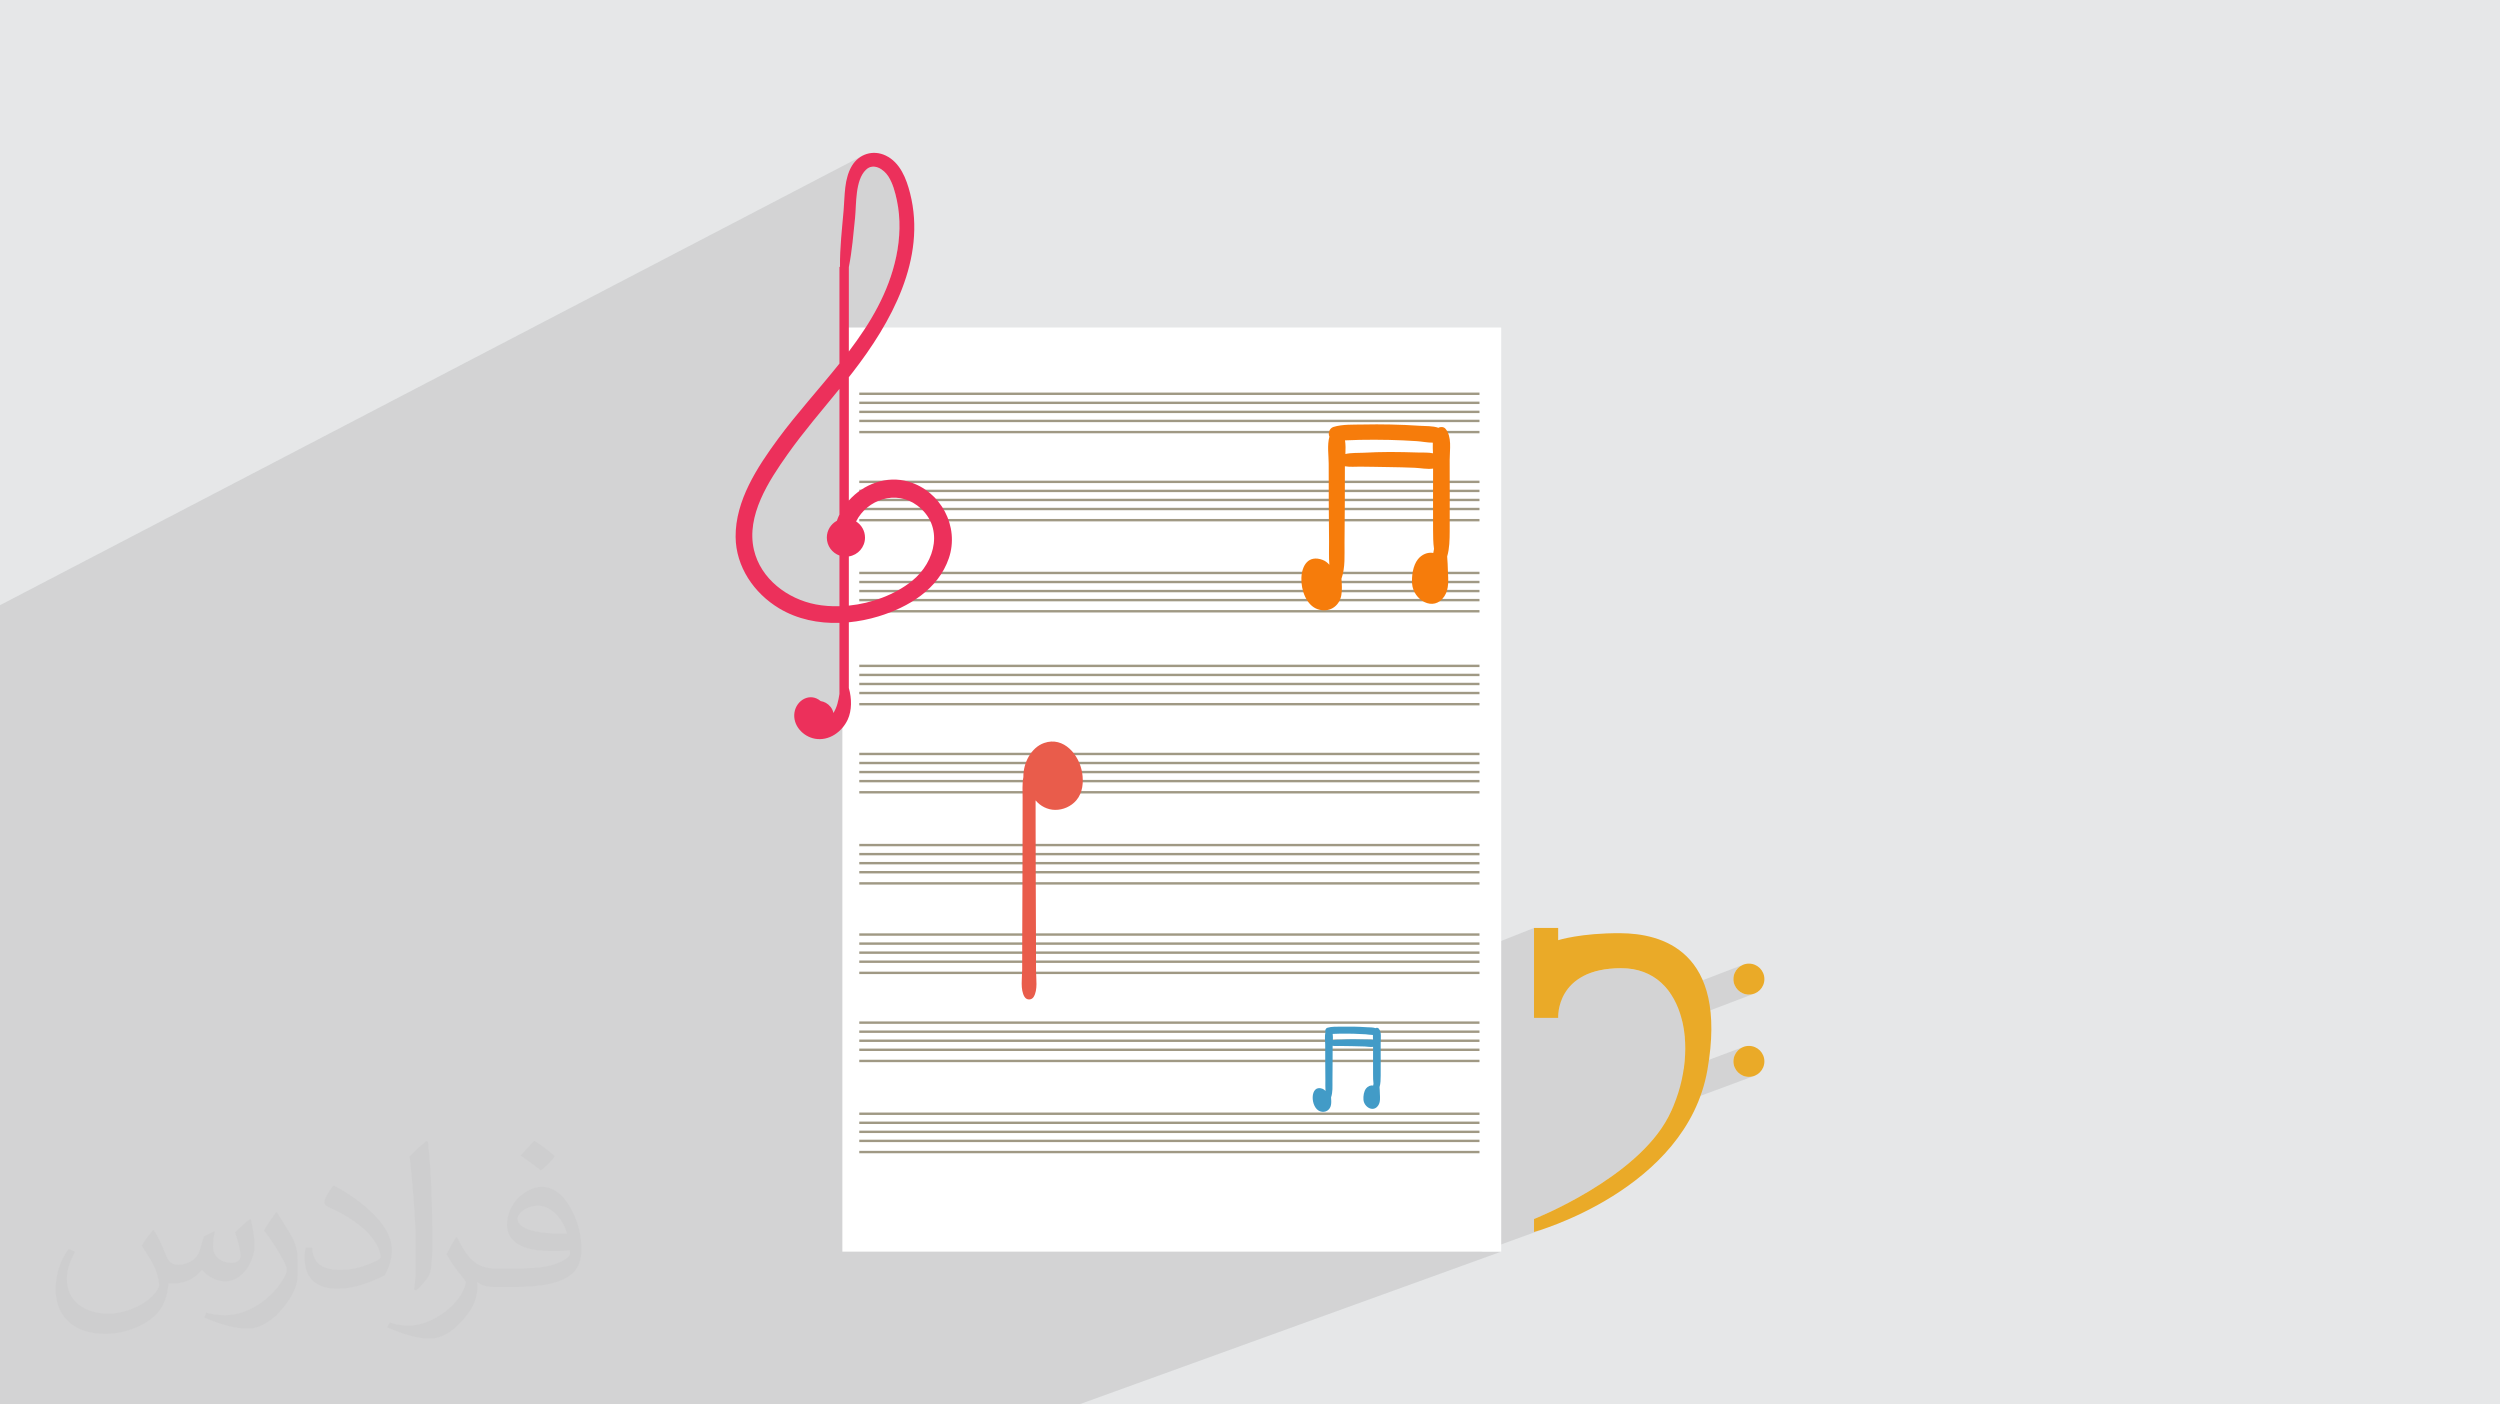 <?xml version="1.0" encoding="UTF-8"?>
<!DOCTYPE svg PUBLIC "-//W3C//DTD SVG 1.1//EN" "http://www.w3.org/Graphics/SVG/1.1/DTD/svg11.dtd">
<!-- Creator: CorelDRAW 2020 (64-Bit) -->
<svg xmlns="http://www.w3.org/2000/svg" xml:space="preserve" width="94.192mm" height="52.917mm" version="1.1" style="shape-rendering:geometricPrecision; text-rendering:geometricPrecision; image-rendering:optimizeQuality; fill-rule:evenodd; clip-rule:evenodd"
viewBox="0 0 9404.92 5283.66"
 xmlns:xlink="http://www.w3.org/1999/xlink"
 xmlns:xodm="http://www.corel.com/coreldraw/odm/2003">
 <defs>
  <style type="text/css">
   <![CDATA[
    .fil0 {fill:#E6E7E8}
    .fil8 {fill:#E95C4B;fill-rule:nonzero}
    .fil9 {fill:#429BC7;fill-rule:nonzero}
    .fil4 {fill:#A09984;fill-rule:nonzero}
    .fil5 {fill:#EAAA28;fill-rule:nonzero}
    .fil6 {fill:#EC305B;fill-rule:nonzero}
    .fil7 {fill:#F67C0B;fill-rule:nonzero}
    .fil3 {fill:white;fill-rule:nonzero}
    .fil2 {fill:#373435;fill-opacity:0.031}
    .fil1 {fill:#2B2A29;fill-opacity:0.102}
   ]]>
  </style>
 </defs>
 <g id="Layer_x0020_1">
  <polygon class="fil0" points="-0,0 9404.92,0 9404.92,5283.66 -0,5283.66 "/>
  <polygon class="fil1" points="1872.6,5283.66 1856.75,5283.66 1847.52,5283.66 1811.1,5283.66 1719.69,5283.66 1708.68,5283.66 1696.82,5283.66 1657.88,5283.66 1631.57,5283.66 1586.2,5283.66 1580.07,5283.66 1573.04,5283.66 1566.08,5283.66 1565.77,5283.66 1548.34,5283.66 1529.53,5283.66 1525.56,5283.66 1479.59,5283.66 1471.46,5283.66 1454.14,5283.66 1437,5283.66 1433.92,5283.66 1401.24,5283.66 1360.83,5283.66 1340.72,5283.66 1285.6,5283.66 1265.59,5283.66 1249.99,5283.66 1210.76,5283.66 1190.87,5283.66 1136.29,5283.66 1116.5,5283.66 858.36,5283.66 762.13,5283.66 722.26,5283.66 703.01,5283.66 684.55,5283.66 633.51,5283.66 614.37,5283.66 607.4,5283.66 561.94,5283.66 542.9,5283.66 530.69,5283.66 490.73,5283.66 471.81,5283.66 419.86,5283.66 401.03,5283.66 173.55,5283.66 164.81,5283.66 91.1,5283.66 13.43,5283.66 -0,5283.66 -0,5283.6 -0,5281.64 -0,5268.09 -0,5254.18 -0,5253.08 -0,5246.6 -0,5225.75 -0,5222.54 -0,5218.18 -0,5197.34 -0,5192 -0,5189.75 -0,5174.53 -0,5168.91 -0,5161.35 -0,5024.06 -0,5012.61 -0,5005.03 -0,4986.39 -0,4983.29 -0,4977.55 -0,4969.99 -0,4955.86 -0,4949.14 -0,4941.56 -0,4925.33 -0,4920.72 -0,4913.14 -0,4894.79 -0,4892.3 -0,4884.71 -0,4796.06 -0,4772.56 -0,4763.01 -0,4722.12 -0,4720.83 -0,4713.25 -0,4704.81 -0,4685.79 -0,4684.47 -0,4680 -0,4678.2 -0,4657.36 -0,4653.92 -0,4649.79 -0,4631.93 -0,4628.94 -0,4623.4 -0,4621.4 -0,4621.36 -0,4600.52 -0,4592.95 -0,4592.87 -0,4547.3 -0,4527.58 -0,4527.34 -0,4503.28 -0,4500.12 -0,4474.15 -0,4469.55 -0,4460.9 -0,4434.74 -0,4427.17 -0,4423.46 -0,4422.13 -0,4414.75 -0,4399.69 -0,4392.11 -0,4377.08 -0,4371.26 -0,4363.69 -0,4360.24 -0,4346.55 -0,4342.85 -0,4335.27 -0,4334.49 -0,4316.97 -0,4316.02 -0,4314.43 -0,4312.55 -0,4308.52 -0,4306.86 -0,4285.48 -0,4198.44 -0,4187.64 -0,4186.39 -0,4170.56 -0,4158.12 -0,4154.57 -0,4150.55 -0,4130.47 -0,4123.08 -0,4117.54 -0,4115.5 -0,4111.65 -0,4094.67 -0,4094.65 -0,4088.28 -0,4087.07 -0,4082 -0,4081.91 -0,4079.88 -0,4068.37 -0,4066.24 -0,4058.66 -0,4056.58 -0,4052.23 -0,4049.34 -0,4049.14 -0,4048.73 -0,4037.82 -0,4030.24 -0,4030.01 -0,4018.81 -0,4018.17 -0,4002.2 -0,3988.27 -0,3985.94 -0,3961.66 -0,3926.1 -0,3926.06 -0,3861.3 -0,3855.45 -0,3828.87 -0,3816.12 -0,3804.05 -0,3799.7 -0,3772.57 -0,3766.38 -0,3759.77 -0,3735.85 -0,3705.32 -0,3674.78 -0,3670.67 -0,3609.22 -0,3606.42 -0,3588.33 -0,3568.71 -0,3507.25 -0,3499.97 -0,3496.66 -0,3466.6 -0,3466.21 -0,3459 -0,3449.62 -0,3428.46 -0,3417.51 -0,3398.92 -0,3397.93 -0,3367.4 -0,3355.71 -0,3199.46 -0,3161.79 -0,3131.26 -0,3100.73 -0,3091.77 -0,3070.19 -0,3024.76 -0,2939.12 -0,2914.1 -0,2822.12 -0,2674.85 -0,2612.99 -0,2612.03 -0,2486.7 -0,2427.58 -0,2391.95 -0,2328.32 -0,2292.21 -0,2276.68 3244.27,585.97 3236.57,590.5 3229.24,595.76 3222.34,601.75 3215.92,608.45 3210.01,615.84 3204.67,623.91 3199.56,633.19 3195.14,642.8 3191.37,652.68 3188.16,662.81 3185.49,673.15 3185.27,674.2 3268.84,630.8 3280.54,627.27 3292.46,627.5 3304.18,630.87 3315.38,636.8 3325.68,644.68 3334.71,653.93 3342.11,663.95 3348.04,674.18 3353.27,684.87 3357.88,695.95 3361.92,707.3 3365.48,718.84 3368.64,730.46 3371.45,742.08 3373.98,753.59 3376.55,766.67 3378.71,779.83 3380.48,793.04 3381.87,806.31 3382.89,819.62 3383.53,832.96 3383.81,846.32 3383.74,859.69 3383.33,873.05 3382.57,886.4 3381.49,899.73 3380.09,913.02 3378.39,926.26 3376.37,939.45 3374.05,952.57 3371.46,965.61 3368.68,978.16 3365.67,990.6 3362.45,1002.92 3358.99,1015.14 3355.33,1027.25 3351.46,1039.26 3347.37,1051.16 3343.09,1062.97 3338.62,1074.67 3333.95,1086.29 3329.1,1097.81 3324.07,1109.23 3318.86,1120.57 3313.48,1131.83 3307.93,1143 3302.23,1154.08 3296.38,1165.1 3290.37,1176.03 3284.22,1186.89 3277.92,1197.68 3271.5,1208.39 3264.94,1219.04 3258.25,1229.63 3251.45,1240.15 3244.53,1250.61 3237.5,1261.01 3230.37,1271.37 3223.14,1281.65 3215.81,1291.89 3208.39,1302.09 3200.88,1312.23 3193.31,1322.34 3168.98,1334.46 3168.98,1508.15 3232.54,1476.82 5565.79,1476.82 5565.79,1485.9 5511.35,1510.86 5565.79,1510.86 5565.79,1519.95 5511.23,1544.91 5565.79,1544.91 5565.79,1553.99 5511.09,1578.96 5565.79,1578.96 5565.79,1588.04 5493.53,1620.95 5565.79,1620.95 5565.79,1630.02 5455.31,1680.21 5455.28,1683.76 5455.05,1691.6 5454.73,1699.4 5454.36,1707.09 5454.02,1714.62 5453.77,1721.98 5453.68,1729.09 5453.8,1808.2 5565.79,1808.2 5565.79,1817.28 5510.16,1842.24 5565.79,1842.24 5565.79,1851.32 5510.01,1876.29 5565.79,1876.29 5565.79,1885.37 5509.88,1910.34 5565.79,1910.34 5565.79,1919.41 5491.95,1952.32 5565.79,1952.32 5565.79,1961.4 5453.63,2011.25 5453.43,2022.42 5453,2034.51 5452.28,2046.46 5451.13,2058.31 5449.47,2070.09 5447.2,2081.79 5444.22,2093.46 5444.86,2100.41 5445.35,2107.38 5445.74,2114.34 5446.05,2121.29 5446.3,2128.2 5446.53,2135.05 5446.76,2141.84 5447.02,2148.54 5447.13,2150.92 5565.79,2150.92 5565.79,2160 5508.84,2184.97 5565.79,2184.97 5565.79,2194.05 5508.71,2219.02 5565.79,2219.02 5565.79,2228.1 5508.6,2253.06 5565.79,2253.06 5565.79,2262.15 5490.22,2295.06 5565.79,2295.06 5565.79,2304.13 5113.65,2500.45 5565.79,2500.45 5565.79,2509.54 5507.48,2534.5 5565.79,2534.5 5565.79,2543.59 5507.35,2568.55 5565.79,2568.55 5565.79,2577.63 5507.18,2602.6 5565.79,2602.6 5565.79,2611.68 5488.37,2644.59 5565.79,2644.59 5565.79,2653.66 5145.39,2831.84 5565.79,2831.84 5565.79,2840.92 5506.11,2865.88 5565.79,2865.88 5565.79,2874.97 5505.97,2899.93 5565.79,2899.93 5565.79,2909.01 5505.8,2933.98 5565.79,2933.98 5565.79,2943.05 5486.53,2975.96 5565.79,2975.96 5565.79,2985.04 5108,3174.56 5565.79,3174.56 5565.79,3183.64 5504.61,3208.61 5565.79,3208.61 5565.79,3217.69 5504.48,3242.65 5565.79,3242.65 5565.79,3251.74 5504.32,3276.7 5565.79,3276.7 5565.79,3285.79 5484.57,3318.69 5565.79,3318.69 5565.79,3327.77 5111.54,3511.2 5565.79,3511.2 5565.79,3520.28 5503.07,3545.25 5565.79,3545.25 5565.79,3554.33 5502.93,3579.29 5547.89,3579.29 5770.9,3490.86 5770.9,3742.81 5984.9,3659.54 6017.61,3650.31 6055.64,3644.38 6099.4,3642.29 6122.18,3643.22 6143.8,3646.01 6164.25,3650.54 6183.55,3656.75 6201.69,3664.57 6218.69,3673.92 6234.54,3684.72 6249.27,3696.88 6262.86,3710.35 6275.32,3725.04 6282.37,3734.88 6556.65,3629.67 6546.76,3635.05 6538.14,3642.17 6531.02,3650.78 6525.65,3660.68 6522.27,3671.61 6521.08,3683.34 6522.27,3695.09 6525.65,3706.02 6531.02,3715.91 6538.14,3724.53 6546.76,3731.64 6556.65,3737.01 6567.59,3740.41 6579.32,3741.59 6591.06,3740.41 6602,3737.01 6328.31,3841 6331.59,3855.56 6335.27,3877.25 6337.86,3899.46 6339.4,3922.12 6339.87,3945.17 6339.28,3968.5 6337.65,3992.07 6334.96,4015.77 6333.87,4022.68 6556.65,3939.22 6546.76,3944.59 6538.14,3951.7 6531.02,3960.31 6525.65,3970.21 6522.27,3981.14 6521.08,3992.89 6522.27,4004.62 6525.65,4015.55 6531.02,4025.45 6538.14,4034.06 6546.76,4041.18 6556.65,4046.55 6567.59,4049.94 6579.32,4051.13 6591.06,4049.94 6602,4046.55 6295.66,4160.22 6287.31,4179.31 6276.46,4201.42 6264.35,4223.02 6250.82,4244.12 6235.98,4264.73 6219.95,4284.82 6202.86,4304.38 6184.82,4323.4 6165.95,4341.87 6146.35,4359.77 6126.18,4377.08 6105.52,4393.81 6084.51,4409.92 6063.26,4425.42 6041.89,4440.29 6020.52,4454.52 5999.27,4468.09 5978.25,4480.99 5957.59,4493.2 5937.4,4504.72 5917.81,4515.52 5898.92,4525.62 5880.87,4534.97 5863.75,4543.58 5847.72,4551.44 5832.86,4558.52 5819.31,4564.81 5807.18,4570.31 5796.58,4574.99 5787.66,4578.86 5780.51,4581.88 5775.25,4584.06 5772.01,4585.38 5770.9,4585.82 5770.9,4634.74 5772.55,4634.27 5777.36,4632.87 5785.13,4630.48 5795.69,4627.1 5808.81,4622.69 5824.31,4617.24 5572.42,4708.61 5647.51,4708.61 4058.72,5283.66 3987.16,5283.66 3982.27,5283.66 3855.04,5283.66 3352.02,5283.66 3268,5283.66 3258.64,5283.66 3064.96,5283.66 3037.34,5283.66 3014.91,5283.66 2968.02,5283.66 2933.8,5283.66 2911.51,5283.66 2850.33,5283.66 2828.17,5283.66 2767.35,5283.66 2745.26,5283.66 2684.78,5283.66 2662.84,5283.66 2531.6,5283.66 2522.21,5283.66 2336.27,5283.66 2265.53,5283.66 2250.5,5283.66 2244.54,5283.66 2211.8,5283.66 2190.54,5283.66 2153.6,5283.66 2124.15,5283.66 2113.64,5283.66 2092.89,5283.66 2092.51,5283.66 2089.29,5283.66 2084.08,5283.66 2056.81,5283.66 2047.66,5283.66 2034.55,5283.66 2017.68,5283.66 2013.53,5283.66 2008.51,5283.66 1993.92,5283.66 1955.84,5283.66 1942.02,5283.66 1934.93,5283.66 1911.12,5283.66 1892.61,5283.66 1878.07,5283.66 1877.55,5283.66 "/>
  <path class="fil2" d="M578.49 4627.69c17.95,27.21 29.6,53.36 40.96,82.43 8.45,16.91 12.93,48.09 52.57,48.09 11.61,0 28.28,-3.42 43.06,-11.61 16.63,-8.73 29.32,-21.94 35.94,-42l15.85 -53.36 38.57 -19.02 2.64 2.64c-5.27,20.09 -6.59,39.36 -6.59,54.43 0,44.63 38.57,61.56 69.22,61.56 17.95,0 34.09,-8.73 34.09,-25.11 0,-21.13 -8.98,-57.06 -20.62,-89.29 17.95,-17.95 35.94,-35.94 56.53,-50.47l3.17 1.6c8.98,38.04 14,75.56 14,100.66 0,24.57 -10.83,51.79 -19.81,69.49 -18.49,34.87 -51.25,62.62 -90.87,62.62 -30.1,0 -63.65,-15.07 -86.66,-43.06l-1.32 0c-21.66,26.96 -55.22,51.25 -108.86,51.25l-16.63 0c-2.64,35.41 -10.29,60.49 -21.94,82.95 -31.95,62.34 -126.81,106.47 -216.1,106.47 -124.17,0 -186.51,-71.59 -186.51,-166.96 0,-58.91 19.27,-113.6 48.88,-152.42l24.29 10.04c-18.49,35.41 -30.91,68.68 -30.91,101.45 0,89.29 72.66,131.83 156.4,131.83 77.68,0 173.83,-49.41 191.28,-106.72 -6.59,-62.62 -30.1,-91.93 -66.04,-148.99 10.83,-19.02 24.83,-38.04 42.28,-58.38l3.17 0 0 0 0 0 -0.02 -0.09zm1432.13 -336.04c26.15,16.39 51.79,35.66 76.87,57.85 -14,19.81 -31.45,37.79 -53.11,53.64 -25.11,-20.34 -50.19,-37.79 -75.84,-56.27 17.42,-19.55 34.62,-38.29 52.04,-55.22l0 0 0 0 0 0 0 0 0 0 0.03 0zm13.47 244.11c-42.28,0 -76.87,27.75 -76.87,48.34 0,44.13 84.53,57.85 185.72,57.31 -12.68,-51.79 -57.06,-105.68 -108.86,-105.68l0.01 0.03zm-94.86 236.19c54.96,0 103.04,-1.6 139.74,-10.83 40.96,-10.29 75.56,-30.91 75.56,-45.17 0,-3.7 0,-8.19 -1.32,-11.89 -22.98,2.11 -49.41,2.11 -72.38,2.11 -74.49,0 -131.55,-16.91 -154.02,-58.66 -5.55,-11.61 -9.51,-24.57 -9.51,-39.36 0,-40.43 17.42,-79.79 48.09,-107 25.61,-22.45 53.89,-36.44 82.67,-36.44 52.04,0 93.51,41.75 122.57,107.54 15.85,35.94 26.68,77.4 26.68,129.72 0,34.87 -9.51,64.19 -31.17,85.85 -40.43,39.11 -114.92,53.89 -229.04,53.89l-51.79 0 0 0 -13.47 0c-28.28,0 -48.62,-5.02 -64.72,-17.42l-2.64 0c0.79,6.59 1.32,12.93 1.32,19.02 0,25.61 -8.45,58.38 -25.61,84.53 -50.72,75.3 -105.68,108.04 -153.24,108.04 -48.09,0 -107,-18.49 -160.11,-42.54l9.51 -18.49c17.17,7.13 40.96,11.89 73.7,11.89 85.85,0 198.66,-82.43 212.66,-163 -3.17,-6.59 -8.98,-15.32 -17.17,-24.57 -25.11,-29.85 -40.96,-54.68 -55.75,-80.83 12.68,-25.11 24.29,-45.17 35.13,-63.4l4.49 -0.53c36.72,74.77 69.99,117.55 144.23,117.55l11.61 0 0 0 53.89 0 0 0 0 0 0 0 0 0 0 0 0.09 0.01zm-371.98 79c6.34,-34.34 6.87,-72.91 6.87,-108.86l0 -53.36c0,-99.6 -12.68,-244.36 -22.98,-338.68 17.95,-19.27 43.06,-42 62.87,-57.31l5.81 1.6c13.47,118.62 16.63,256 16.63,383.06 0,33.3 -1.32,65.79 -4.49,89.55 -1.85,30.1 -19.27,52.83 -56.53,87.7l-8.19 -3.7zm-382.8 -157.19c1.85,46.77 24.83,83.49 105.15,83.49 49.93,0 92.19,-12.93 138.96,-35.13 8.45,-3.7 12.93,-8.73 12.93,-12.93 0,-29.32 -22.45,-68.15 -60.23,-103.55 -36.72,-33.3 -85.34,-62.62 -130.76,-82.18 -15.6,-6.59 -20.62,-13.47 -20.62,-20.09 0,-13.47 17.95,-41.75 32.77,-62.09l5.02 -0.53c52.04,27.21 110.17,67.64 153.24,112.53 39.11,41.47 63.4,83.49 63.4,129.19 0,33.81 -10.29,65.51 -26.96,95.11 -57.06,28.79 -117.83,50.72 -178.06,50.72 -73.17,0 -123.1,-34.34 -123.1,-114.92 0,-8.73 0,-22.19 3.17,-39.64l25.11 0 0 0 0 0 0 0 0 0 0 0 -0.02 0zm-132.37 -132.9l45.45 73.45c16.63,27.21 32.23,56.81 32.23,103.55l0 59.7c0,48.34 -30.91,100.13 -80.83,151.38 -39.11,34.62 -73.7,49.41 -105.68,49.41 -47.55,0 -101.98,-14.79 -164.85,-41.75l7.13 -18.49c19.81,5.27 42.79,9.77 71.06,9.77 90.36,-0.53 182.8,-66.57 225.08,-147.15 5.02,-9.26 6.87,-17.95 6.87,-24.04 0,-9.26 -5.02,-19.55 -8.98,-28.79 -22.98,-43.31 -48.62,-82.95 -76.87,-119.68 14.79,-23.25 29.6,-45.7 45.7,-67.9l3.7 0.53 0 0 0 0 0 0 0 0 0 0 -0.02 0.01z"/>
  <g id="_1730768471536">
   <g>
    <polygon class="fil3" points="5647.51,4708.61 3168.98,4708.61 3168.98,1232.11 5647.51,1232.11 "/>
    <polygon class="fil4" points="5565.79,1485.9 3232.54,1485.9 3232.54,1476.82 5565.79,1476.82 "/>
    <polygon class="fil4" points="5565.79,1519.95 3232.54,1519.95 3232.54,1510.86 5565.79,1510.86 "/>
    <polygon class="fil4" points="5565.79,1553.99 3232.54,1553.99 3232.54,1544.91 5565.79,1544.91 "/>
    <polygon class="fil4" points="5565.79,1588.04 3232.54,1588.04 3232.54,1578.96 5565.79,1578.96 "/>
    <polygon class="fil4" points="5565.79,1630.02 3232.54,1630.02 3232.54,1620.95 5565.79,1620.95 "/>
    <polygon class="fil4" points="5565.79,1817.28 3232.54,1817.28 3232.54,1808.2 5565.79,1808.2 "/>
    <polygon class="fil4" points="5565.79,1851.32 3232.54,1851.32 3232.54,1842.24 5565.79,1842.24 "/>
    <polygon class="fil4" points="5565.79,1885.37 3232.54,1885.37 3232.54,1876.29 5565.79,1876.29 "/>
    <polygon class="fil4" points="5565.79,1919.41 3232.54,1919.41 3232.54,1910.34 5565.79,1910.34 "/>
    <polygon class="fil4" points="5565.79,1961.4 3232.54,1961.4 3232.54,1952.32 5565.79,1952.32 "/>
    <polygon class="fil4" points="5565.79,2160 3232.54,2160 3232.54,2150.92 5565.79,2150.92 "/>
    <polygon class="fil4" points="5565.79,2194.05 3232.54,2194.05 3232.54,2184.97 5565.79,2184.97 "/>
    <polygon class="fil4" points="5565.79,2228.1 3232.54,2228.1 3232.54,2219.02 5565.79,2219.02 "/>
    <polygon class="fil4" points="5565.79,2262.15 3232.54,2262.15 3232.54,2253.06 5565.79,2253.06 "/>
    <polygon class="fil4" points="5565.79,2304.13 3232.54,2304.13 3232.54,2295.06 5565.79,2295.06 "/>
    <polygon class="fil4" points="5565.79,2509.54 3232.54,2509.54 3232.54,2500.45 5565.79,2500.45 "/>
    <polygon class="fil4" points="5565.79,2543.59 3232.54,2543.59 3232.54,2534.5 5565.79,2534.5 "/>
    <polygon class="fil4" points="5565.79,2577.63 3232.54,2577.63 3232.54,2568.55 5565.79,2568.55 "/>
    <polygon class="fil4" points="5565.79,2611.68 3232.54,2611.68 3232.54,2602.6 5565.79,2602.6 "/>
    <polygon class="fil4" points="5565.79,2653.66 3232.54,2653.66 3232.54,2644.59 5565.79,2644.59 "/>
    <polygon class="fil4" points="5565.79,2840.92 3232.54,2840.92 3232.54,2831.84 5565.79,2831.84 "/>
    <polygon class="fil4" points="5565.79,2874.97 3232.54,2874.97 3232.54,2865.88 5565.79,2865.88 "/>
    <polygon class="fil4" points="5565.79,2909.01 3232.54,2909.01 3232.54,2899.93 5565.79,2899.93 "/>
    <polygon class="fil4" points="5565.79,2943.05 3232.54,2943.05 3232.54,2933.98 5565.79,2933.98 "/>
    <polygon class="fil4" points="5565.79,2985.04 3232.54,2985.04 3232.54,2975.96 5565.79,2975.96 "/>
    <polygon class="fil4" points="5565.79,3183.64 3232.54,3183.64 3232.54,3174.56 5565.79,3174.56 "/>
    <polygon class="fil4" points="5565.79,3217.69 3232.54,3217.69 3232.54,3208.61 5565.79,3208.61 "/>
    <polygon class="fil4" points="5565.79,3251.74 3232.54,3251.74 3232.54,3242.65 5565.79,3242.65 "/>
    <polygon class="fil4" points="5565.79,3285.79 3232.54,3285.79 3232.54,3276.7 5565.79,3276.7 "/>
    <polygon class="fil4" points="5565.79,3327.77 3232.54,3327.77 3232.54,3318.69 5565.79,3318.69 "/>
    <polygon class="fil4" points="5565.79,3520.28 3232.54,3520.28 3232.54,3511.2 5565.79,3511.2 "/>
    <polygon class="fil4" points="5565.79,3554.33 3232.54,3554.33 3232.54,3545.25 5565.79,3545.25 "/>
    <polygon class="fil4" points="5565.79,3588.38 3232.54,3588.38 3232.54,3579.29 5565.79,3579.29 "/>
    <polygon class="fil4" points="5565.79,3622.42 3232.54,3622.42 3232.54,3613.34 5565.79,3613.34 "/>
    <polygon class="fil4" points="5565.79,3664.41 3232.54,3664.41 3232.54,3655.34 5565.79,3655.34 "/>
    <polygon class="fil4" points="5565.79,3851.66 3232.54,3851.66 3232.54,3842.58 5565.79,3842.58 "/>
    <polygon class="fil4" points="5565.79,3885.71 3232.54,3885.71 3232.54,3876.63 5565.79,3876.63 "/>
    <polygon class="fil4" points="5565.79,3919.76 3232.54,3919.76 3232.54,3910.68 5565.79,3910.68 "/>
    <polygon class="fil4" points="5565.79,3953.79 3232.54,3953.79 3232.54,3944.72 5565.79,3944.72 "/>
    <polygon class="fil4" points="5565.79,3995.79 3232.54,3995.79 3232.54,3986.71 5565.79,3986.71 "/>
    <polygon class="fil4" points="5565.79,4194.39 3232.54,4194.39 3232.54,4185.31 5565.79,4185.31 "/>
    <polygon class="fil4" points="5565.79,4228.44 3232.54,4228.44 3232.54,4219.35 5565.79,4219.35 "/>
    <polygon class="fil4" points="5565.79,4262.48 3232.54,4262.48 3232.54,4253.4 5565.79,4253.4 "/>
    <polygon class="fil4" points="5565.79,4296.53 3232.54,4296.53 3232.54,4287.45 5565.79,4287.45 "/>
    <polygon class="fil4" points="5565.79,4338.51 3232.54,4338.51 3232.54,4329.44 5565.79,4329.44 "/>
    <path class="fil5" d="M5770.9 3490.86l0 338.37 90.86 0c0,0 -11.65,-186.94 237.63,-186.94 249.28,0 298.21,326.16 177.06,559.13 -121.15,232.97 -505.55,384.4 -505.55,384.4l0 48.93c0,0 573.11,-157.3 652.32,-609.83 79.21,-452.52 -177.05,-513.1 -326.16,-514.26 -149.1,-1.17 -235.3,26.21 -235.3,26.21l0 -46.01 -90.86 0z"/>
    <path class="fil5" d="M6637.56 3683.34c0,32.17 -26.07,58.24 -58.24,58.24 -32.16,0 -58.24,-26.07 -58.24,-58.24 0,-32.16 26.08,-58.24 58.24,-58.24 32.17,0 58.24,26.08 58.24,58.24z"/>
    <path class="fil5" d="M6637.56 3992.89c0,32.16 -26.07,58.24 -58.24,58.24 -32.16,0 -58.24,-26.08 -58.24,-58.24 0,-32.17 26.08,-58.24 58.24,-58.24 32.17,0 58.24,26.07 58.24,58.24z"/>
   </g>
   <path class="fil6" d="M3430.8 2185.58c-64.18,51.56 -151.06,83.89 -237.49,92.73l0 -185.02c34.43,-5.3 60.82,-34.98 60.82,-70.89 0,-25.57 -13.4,-47.96 -33.52,-60.68 41.41,-82.66 149.96,-119.66 229.48,-60.46 103.06,76.72 70.53,212.18 -19.29,284.32zm-361.41 88.31c-106.65,-20.38 -207.67,-95.85 -233.13,-205.45 -29.92,-128.76 55.81,-259.36 126.55,-359.35 60.5,-85.51 129.09,-164.83 195.17,-246.05l0 472.57c-3.69,7.64 -6.95,15.5 -9.75,23.55 -22.48,12.13 -37.75,35.9 -37.75,63.22 0,31.11 19.83,57.53 47.5,67.51l0 190.7c-30.31,0.81 -60.2,-1.29 -88.6,-6.72zm123.92 -1268.96c12.08,-61.25 17.17,-124.22 23.45,-186.13 5.14,-50.64 -0.19,-141.03 40.93,-180.15 28.67,-27.27 67.18,-1.92 84.42,25.3 16.81,26.55 25.4,59.17 31.87,89.63 14.77,69.55 12.09,142.69 -2.53,212.02 -28.35,134.5 -96.86,249.2 -178.15,356.73l0 -317.41zm225.35 807.29c-83.07,-24.52 -170.24,8.63 -225.35,70.7l0 -463.99c4.27,-5.41 8.6,-10.78 12.83,-16.24 146.33,-188.55 280.25,-428.76 217.59,-675.57 -13.89,-54.73 -37.33,-115.89 -91.55,-141.88 -47.66,-22.85 -100.6,-6.14 -127.51,38.65 -29.21,48.61 -26.28,112.3 -30.95,166.77 -6.06,70.59 -14.56,142.21 -13.63,213.28l-2.11 0 0 363.83c-76.48,95.83 -160.3,187.24 -231.15,283.56 -77.77,105.73 -160.61,231.99 -159.46,368.39 0.96,112.35 69.13,211.94 163.63,268.8 68.51,41.23 147.8,57.12 226.98,54.76l0 267.47c-3.94,24.89 -8.82,49.41 -22.68,71.59 -1.68,-8.18 -5.19,-16.17 -10.9,-23.25 -10.2,-12.67 -23.41,-19.56 -37.23,-21.69 -0.1,-0.08 -0.18,-0.18 -0.28,-0.27 -39.22,-33.06 -90.59,-3.84 -98.08,42.84 -7.74,48.23 31.81,91.18 77.47,99.17 52.69,9.22 101.35,-25.92 122.81,-72.08 15.98,-34.36 15.46,-79.81 4.21,-118.7l0 -247.35c37.9,-3.68 75.43,-11.26 111.33,-22.18 112.73,-34.27 224.97,-101.78 264.91,-218.87 40.7,-119.3 -30.26,-252.15 -150.89,-287.75z"/>
   <path class="fil7" d="M5334.21 1702.31c-35.18,-1.2 -70.36,-1.87 -105.56,-1.98 -33.26,-0.1 -66.5,1.27 -99.72,2.91 -20.34,1 -45.67,-0.34 -67.57,4.73 0.81,-17.16 1.09,-35.06 -1.49,-51.32 18.61,-0.22 37.35,-1.64 55.68,-1.94 36.69,-0.6 73.37,-0.7 110.06,0.18 34.76,0.83 69.48,2.44 104.17,4.69 18.61,1.22 40.16,5.76 60.44,5.74 -0.65,13.3 0.07,26.94 0.61,39.93 -17.95,-3.82 -37.6,-2.3 -56.62,-2.95zm119.47 26.78c-0.06,-37.21 9.4,-86.6 -16.17,-116.52 -5.97,-7 -18.27,-7.99 -26.2,-3.16 -21.57,-7.67 -47.03,-6.06 -69.96,-7.62 -36.6,-2.5 -73.27,-4.05 -109.94,-4.82 -34.75,-0.74 -69.52,-0.78 -104.27,0.01 -35.86,0.82 -76.31,-1.42 -110.74,9.17 -15.15,4.66 -21.42,23.87 -15.13,36.53 -9.12,31.24 -2.81,72.43 -2.76,101.44 0.1,49.79 0.2,99.59 0.29,149.37 0.09,47.8 0.64,95.6 1.08,143.39 0.27,29.28 -1.32,58.81 1.1,87.75 -7.12,-8.34 -15.83,-14.9 -26.13,-18.62 -104.3,-37.67 -100.4,156.86 -18.31,185.64 42.19,14.8 81.92,-9.19 89.54,-52.82 3.48,-19.92 1.95,-41.05 0.47,-61.57 14.97,-43.27 11.09,-88.9 11.51,-134.41 0.46,-49.78 1.04,-99.57 1.13,-149.36 0.09,-46.46 0.18,-92.92 0.27,-139.38 18.81,3.3 39.5,1.34 57.74,1.4 35.21,0.13 70.39,1.19 105.59,1.61 33.24,0.39 66.48,1.27 99.7,2.64 21.45,0.89 46.6,6.34 68.75,3.07l-0.15 97.6c-0.07,43.78 -0.2,87.56 0.08,131.34 0.17,25.25 0.15,49.52 3.6,73.37 -1.13,4.93 -2.07,9.92 -2.79,15 -21.33,-3.83 -43.48,5.69 -57.87,23.84 -18.84,23.78 -23.97,62.75 -21.8,92.36 4.42,60.26 81.41,108.21 121.68,46.37 18,-27.66 14.38,-62.81 13.03,-94.17 -0.76,-17.73 -0.91,-36.57 -2.81,-55.08 8.99,-31.1 9.32,-62.31 9.54,-95.73 0.3,-45.77 0.19,-91.54 0.12,-137.31l-0.19 -131.33z"/>
   <path class="fil8" d="M4070.9 2906.48c-10.69,-66.06 -68.66,-137.33 -142.94,-111.44 -48.61,16.94 -79.08,75.09 -78.05,128.12 -4.95,26.33 -2.86,54.14 -2.89,80.76 -0.03,35.49 -0.07,70.98 -0.11,106.47 -0.07,72.47 -0.18,144.93 -0.55,217.39 -0.36,70.99 -0.74,141.98 -0.84,212.96 -0.05,35.5 -0.1,70.98 -0.15,106.48 -0.04,31.15 -7.94,75.74 9.01,103.13 7.9,12.77 26.23,12.77 34.12,0 16.41,-26.53 9.06,-68.59 9.01,-98.7 -0.04,-35.5 -0.09,-70.98 -0.14,-106.48 -0.1,-72.46 -0.48,-144.92 -0.85,-217.39 -0.36,-70.98 -0.47,-141.97 -0.54,-212.95 -0.04,-34.62 -0.08,-69.23 -0.11,-103.84 17.53,21.11 44.36,35.53 73.53,35.77 29.77,0.24 59.89,-13.03 79.32,-35.64 24.73,-28.79 28.03,-68.57 22.19,-104.63z"/>
   <path class="fil9" d="M5139.27 3910.5c-16.13,-0.55 -32.27,-0.86 -48.41,-0.91 -15.25,-0.05 -30.49,0.58 -45.72,1.33 -9.33,0.46 -20.95,-0.15 -30.99,2.18 0.38,-7.87 0.51,-16.08 -0.68,-23.53 8.54,-0.1 17.13,-0.75 25.53,-0.89 16.82,-0.27 33.65,-0.32 50.47,0.08 15.94,0.38 31.86,1.12 47.77,2.16 8.54,0.56 18.41,2.64 27.72,2.63 -0.31,6.1 0.03,12.36 0.27,18.31 -8.23,-1.76 -17.23,-1.05 -25.96,-1.35zm54.78 12.27c-0.02,-17.06 4.31,-39.7 -7.41,-53.43 -2.74,-3.21 -8.38,-3.65 -12.01,-1.44 -9.89,-3.52 -21.57,-2.79 -32.08,-3.5 -16.78,-1.14 -33.6,-1.85 -50.41,-2.21 -15.94,-0.34 -31.88,-0.36 -47.82,0.01 -16.44,0.37 -35,-0.66 -50.77,4.2 -6.95,2.14 -9.83,10.94 -6.94,16.74 -4.18,14.33 -1.29,33.22 -1.27,46.52 0.05,22.84 0.09,45.66 0.13,68.5 0.05,21.92 0.3,43.83 0.5,65.75 0.12,13.42 -0.61,26.97 0.51,40.24 -3.28,-3.82 -7.26,-6.84 -11.99,-8.55 -47.83,-17.27 -46.03,71.93 -8.39,85.13 19.34,6.78 37.55,-4.21 41.05,-24.22 1.6,-9.14 0.9,-18.82 0.22,-28.24 6.86,-19.84 5.09,-40.76 5.28,-61.63 0.21,-22.83 0.47,-45.66 0.52,-68.49 0.04,-21.31 0.08,-42.62 0.12,-63.91 8.63,1.51 18.11,0.61 26.48,0.64 16.15,0.06 32.27,0.55 48.42,0.74 15.25,0.18 30.48,0.58 45.71,1.21 9.84,0.41 21.38,2.91 31.53,1.41l-0.07 44.75c-0.03,20.08 -0.09,40.15 0.04,60.23 0.07,11.57 0.07,22.71 1.65,33.64 -0.52,2.26 -0.95,4.55 -1.28,6.88 -9.78,-1.76 -19.94,2.61 -26.54,10.93 -8.64,10.9 -10.99,28.78 -9.99,42.36 2.04,27.63 37.33,49.61 55.8,21.26 8.26,-12.68 6.6,-28.81 5.98,-43.18 -0.35,-8.13 -0.42,-16.76 -1.29,-25.25 4.12,-14.27 4.27,-28.57 4.37,-43.89 0.14,-20.99 0.09,-41.98 0.05,-62.96l-0.09 -60.23z"/>
  </g>
 </g>
</svg>
